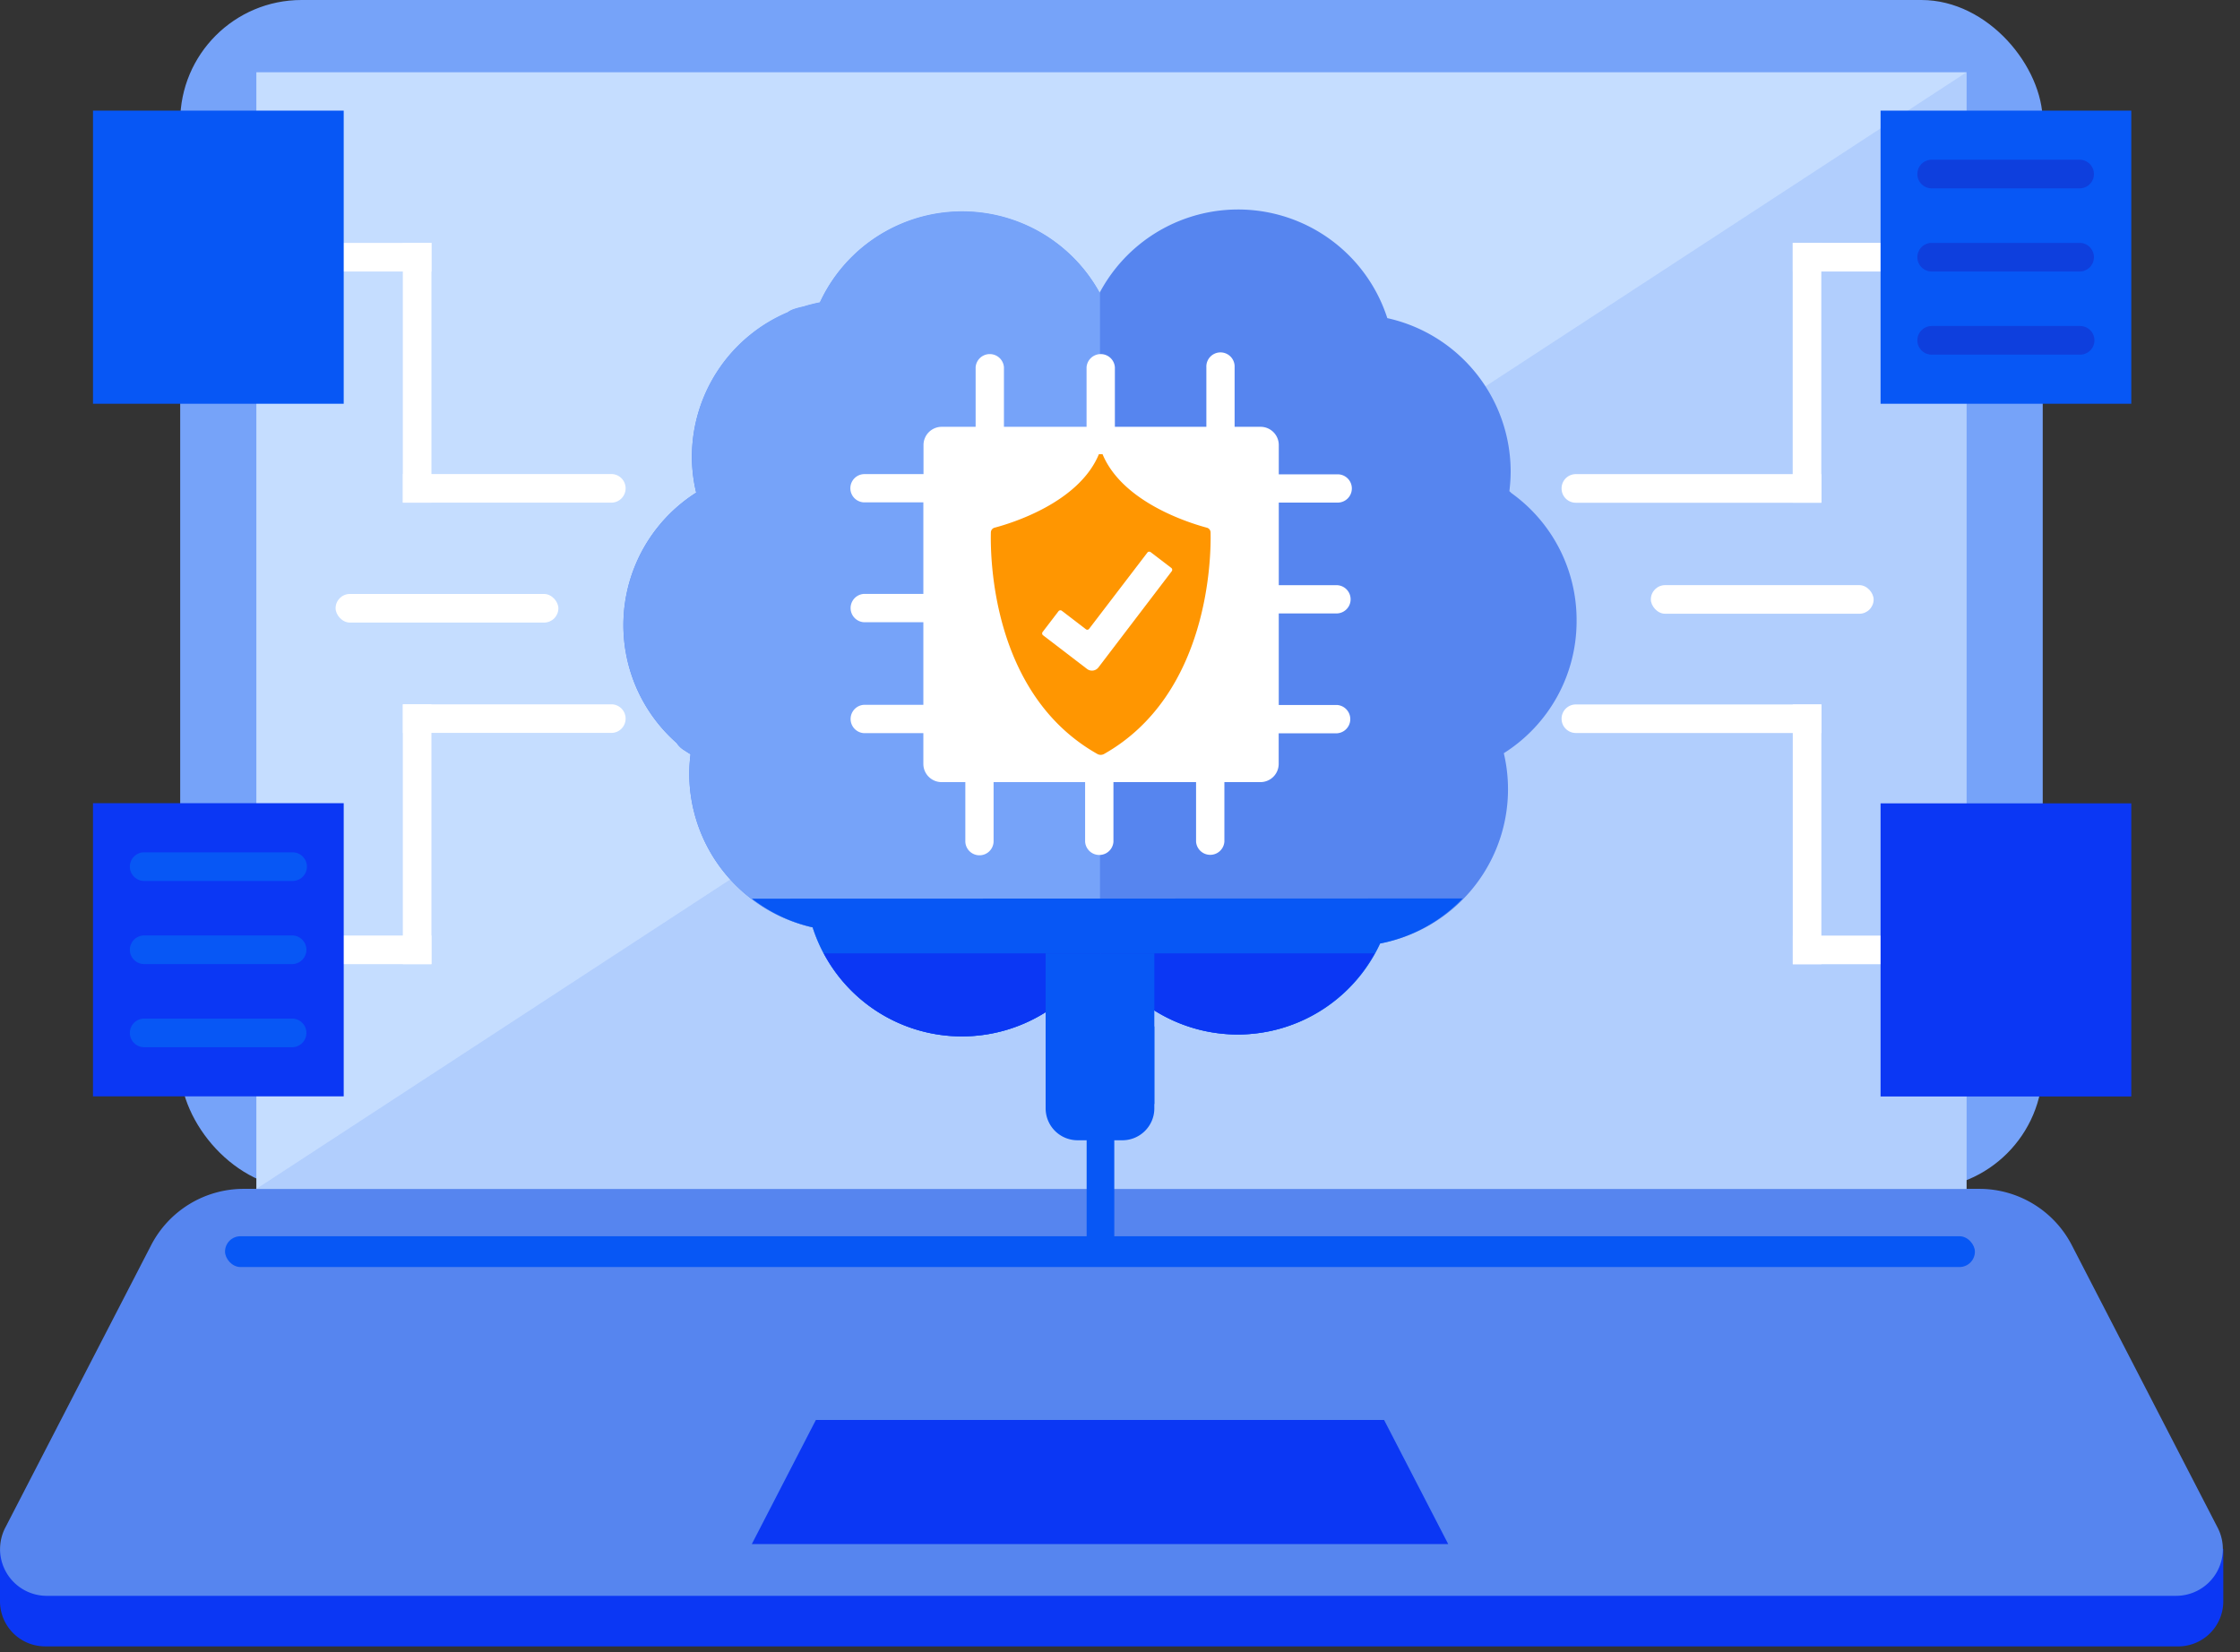 <svg width="122" height="90" xmlns="http://www.w3.org/2000/svg"><rect width="100%" height="100%" fill="#333333" stroke="none"/><g fill-rule="nonzero" fill="none"><path d="M118.636 89.68H2.455A2.455 2.455 0 010 87.227v-2.863h121.09v2.863a2.455 2.455 0 01-2.454 2.455z" fill="#0B37F4"/><rect fill="#76A3F9" x="9.814" width="101.442" height="64.759" rx="6.61"/><path d="M118.526 86.928H2.549a2.545 2.545 0 01-2.263-3.71l7.945-15.39a5.674 5.674 0 015.036-3.069h94.537a5.67 5.67 0 015.036 3.068l7.944 15.39a2.545 2.545 0 01-2.258 3.71z" fill="#5685EF"/><path fill="#0B37F4" d="M78.877 84.11H40.946l3.49-6.763h30.947z"/><path fill="#C5DDFF" d="M13.962 3.935h93.146v60.828H13.962z"/><path fill="#76A3F9" opacity=".25" d="M13.962 64.76l93.146-60.825V64.76z"/><path d="M85.868 33.807a8.497 8.497 0 00-3.559-6.954.777.777 0 00-.102-.098c.045-.359.069-.72.07-1.08a8.566 8.566 0 00-6.718-8.346 8.538 8.538 0 00-15.672-1.374 8.538 8.538 0 00-15.23.531 8.836 8.836 0 00-.876.221c-.18.041-.36.086-.536.143-.123.04-.24.1-.344.176a8.554 8.554 0 00-5.216 7.839c0 .664.078 1.326.234 1.971a8.55 8.55 0 00-1.064 13.635c.084.129.19.241.315.332.147.098.295.192.442.282-.046.36-.07.722-.07 1.084a8.59 8.59 0 006.718 8.346 8.542 8.542 0 0015.672 1.415 8.542 8.542 0 0015.234-.536 8.55 8.55 0 006.738-10.366 8.501 8.501 0 003.964-7.22z" fill="#5685EF"/><path d="M59.911 15.897l-.024.037a8.538 8.538 0 00-15.23.532 8.836 8.836 0 00-.876.22c-.18.042-.36.087-.536.144-.123.04-.24.1-.344.176a8.554 8.554 0 00-5.216 7.859c0 .664.078 1.326.234 1.971a8.55 8.55 0 00-1.064 13.635c.084.129.19.241.315.332.147.098.295.192.442.282-.046.36-.07.722-.07 1.084a8.59 8.59 0 006.718 8.346 8.542 8.542 0 0015.651 1.44V15.897z" fill="#76A3F9"/><path d="M40.95 48.952a8.497 8.497 0 003.31 1.563 8.542 8.542 0 0015.672 1.415 8.542 8.542 0 0015.234-.536 8.497 8.497 0 004.5-2.454l-38.716.012z" fill="#0757F5"/><path d="M67.414 56.352a8.521 8.521 0 007.45-4.422H59.932a8.558 8.558 0 007.482 4.422zM52.405 56.455a8.562 8.562 0 007.527-4.525H44.869a8.505 8.505 0 007.536 4.525z" fill="#0B37F4"/><path fill="#0757F5" d="M56.95 51.93h5.92v8.206h-5.92z"/><path d="M56.95 55.915v4.459a1.739 1.739 0 001.742 1.738h.491v6.206c0 .41.34-.102.753-.102s.753.52.753.102v-6.206h.441c.96 0 1.74-.778 1.74-1.738v-4.46h-5.92z" fill="#0757F5"/><rect fill="#0757F5" x="12.256" y="67.34" width="95.306" height="1.677" rx=".839"/><path d="M72.818 33.415a.77.77 0 000-1.539h-3.17v-4.5h3.17a.77.77 0 100-1.538h-3.17v-1.595a.994.994 0 00-.994-.994h-1.412v-3.244a.77.77 0 10-1.538 0v3.244h-4.983v-3.244a.773.773 0 00-1.542 0v3.244h-4.5v-3.244a.773.773 0 00-1.542 0v3.244h-1.845a.994.994 0 00-.994.994v1.583h-3.253a.77.77 0 000 1.538h3.245v4.987h-3.245a.773.773 0 000 1.542h3.245v4.5h-3.245a.773.773 0 000 1.542h3.245v1.674c0 .549.445.994.994.994h1.292v3.244a.77.77 0 001.539 0v-3.244H59.1v3.244a.773.773 0 001.543 0v-3.244h4.5v3.244a.773.773 0 001.542 0v-3.244h1.964a.994.994 0 00.994-.994v-1.665h3.174a.773.773 0 000-1.543h-3.17v-4.986h3.17z" fill="#FFF"/><path d="M65.933 28.996a.27.27 0 00-.208-.253c-.896-.242-4.574-1.358-5.675-4.001h-.2c-1.096 2.647-4.778 3.763-5.674 4a.274.274 0 00-.209.254c-.032 1.334.029 8.824 5.805 12.077.111.06.245.06.356 0 5.736-3.24 5.838-10.743 5.805-12.077z" fill="#FF9601"/><path d="M62.497 30.093l-3.179 4.16a.123.123 0 01-.172.025l-1.313-1.007a.13.13 0 00-.184.025l-.863 1.129a.13.13 0 00.024.18l2.394 1.833a.442.442 0 00.621-.082l3.993-5.24a.13.13 0 00-.024-.18l-1.13-.864a.13.13 0 00-.167.02zM85.827 25.826H99.2v1.559H85.827a.777.777 0 01-.777-.778.777.777 0 01.777-.781z" fill="#FFF"/><path fill="#FFF" d="M99.196 13.23v14.15h-1.558V13.23z"/><path fill="#FFF" d="M112.214 14.789H97.646v-1.56h14.568z"/><path fill="#0757F5" d="M102.424 6.026h13.655v15.967h-13.655z"/><path d="M33.296 39.923H21.944v-1.558h11.352a.777.777 0 01.777.777.777.777 0 01-.777.781z" fill="#FFF"/><path fill="#FFF" d="M21.94 52.52V38.368h1.558v14.15z"/><path fill="#FFF" d="M8.93 50.96h14.568v1.559H8.93z"/><path fill="#0B37F4" d="M18.72 59.72H5.065V43.751H18.72z"/><path d="M33.296 27.38H21.944v-1.558h11.352a.777.777 0 01.777.777.777.777 0 01-.777.781z" fill="#FFF"/><rect fill="#FFF" transform="rotate(-180 24.345 33.134)" x="18.278" y="32.355" width="12.134" height="1.559" rx=".779"/><path fill="#FFF" d="M23.498 13.23v14.15H21.94V13.23z"/><path fill="#FFF" d="M8.93 13.23h14.568v1.559H8.93z"/><path fill="#0757F5" d="M18.72 21.993H5.065V6.026H18.72z"/><path d="M85.827 38.373H99.2v1.554H85.827a.777.777 0 01-.777-.777c0-.43.348-.777.777-.777z" fill="#FFF"/><path fill="#FFF" d="M97.642 52.523v-14.15H99.2v14.15z"/><path fill="#FFF" d="M112.214 52.523H97.646v-1.56h14.568z"/><path fill="#0B37F4" d="M102.424 43.76h13.655v15.967h-13.655z"/><rect fill="#FFF" transform="rotate(-180 95.98 32.652)" x="89.914" y="31.872" width="12.134" height="1.559" rx=".779"/><path d="M104.429 9.48c0-.43.349-.779.779-.779h8.084a.78.78 0 010 1.559h-8.084a.78.78 0 01-.78-.78zM104.429 14.01c0-.431.349-.78.779-.78h8.084a.78.78 0 010 1.559h-8.084a.78.78 0 01-.78-.78zM104.429 18.538c0-.43.349-.78.779-.78h8.084a.78.78 0 010 1.56h-8.084a.78.78 0 01-.78-.78z" fill="#0E3FDD"/><path d="M7.073 47.207c0-.43.35-.78.78-.78h8.083a.78.78 0 010 1.56H7.853a.78.78 0 01-.78-.78zM7.073 51.736c0-.43.35-.78.78-.78h8.083a.78.78 0 010 1.559H7.852a.78.78 0 01-.779-.78zM7.073 56.264c0-.43.35-.779.78-.779h8.083a.78.78 0 010 1.559H7.852a.78.78 0 01-.779-.78z" fill="#0757F5"/></g></svg>